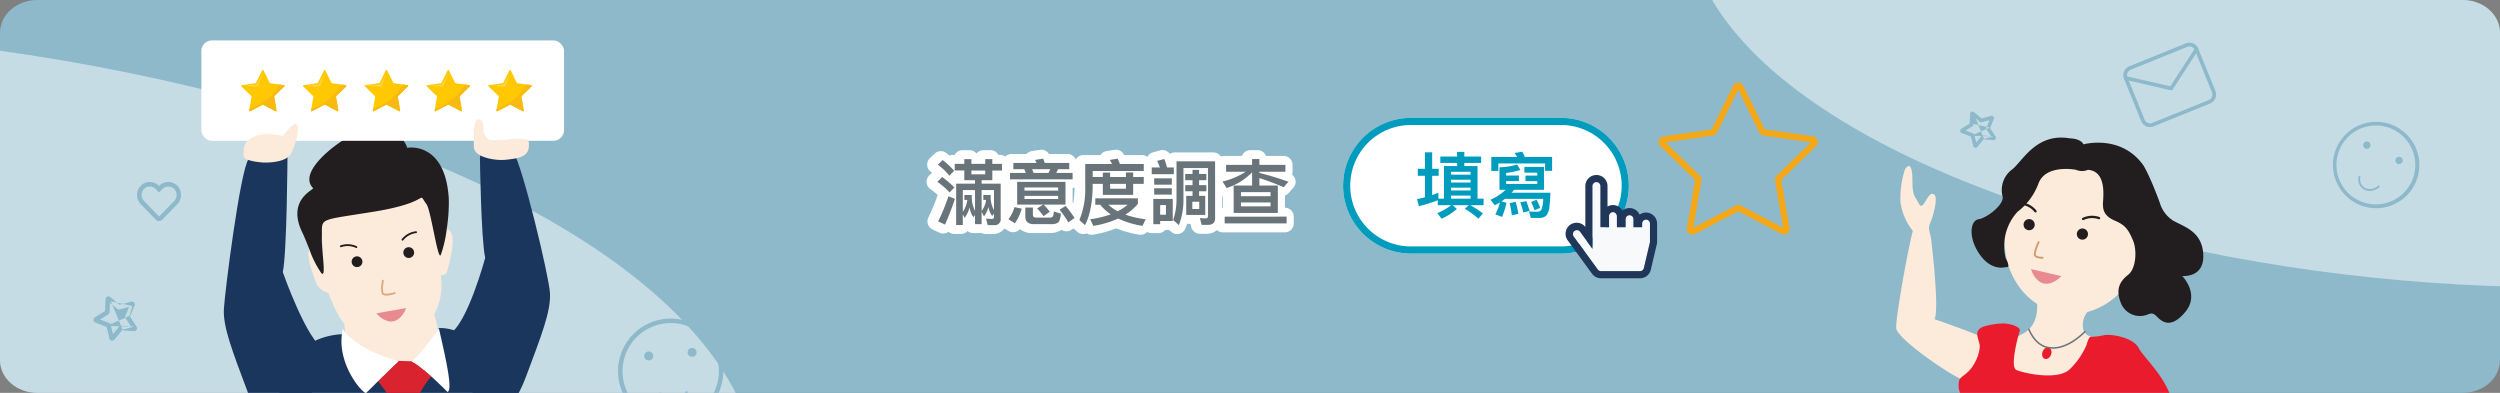 <svg xmlns="http://www.w3.org/2000/svg" xmlns:xlink="http://www.w3.org/1999/xlink" width="700" height="110" viewBox="0 0 700 110">
  <rect x="0" y="0" width="700" height="110" fill="#808080" stroke="none"/>
  <defs>
    <clipPath id="clip-path">
      <path id="Path_7862" data-name="Path 7862" d="M822.069-1297.8v-91.667c0-5.062,4.677-9.166,10.448-9.166h679.1c5.77,0,10.448,4.1,10.448,9.166v91.667c0,5.062-4.678,9.167-10.448,9.167h-679.1C826.746-1288.632,822.069-1292.737,822.069-1297.8Z" fill="none"/>
    </clipPath>
    <clipPath id="clip-path-2">
      <rect id="Rectangle_3891" data-name="Rectangle 3891" width="3.112" height="8.732" transform="translate(1390.038 -1320.255) rotate(-76.982)" fill="none"/>
    </clipPath>
    <clipPath id="clip-path-4">
      <rect id="Rectangle_3893" data-name="Rectangle 3893" width="4.874" height="2.825" transform="matrix(0.174, -0.985, 0.985, 0.174, 1391.363, -1326.489)" fill="none"/>
    </clipPath>
    <clipPath id="clip-path-6">
      <rect id="Rectangle_3895" data-name="Rectangle 3895" width="8.476" height="3.02" transform="translate(927.453 -1310.899) rotate(-10.018)" fill="none"/>
    </clipPath>
    <clipPath id="clip-path-8">
      <rect id="Rectangle_3897" data-name="Rectangle 3897" width="4.036" height="4.731" transform="translate(928.187 -1320.171) rotate(-10.018)" fill="none"/>
    </clipPath>
  </defs>
  <g id="satisfaction_s_web" data-name="satisfaction – s – web" transform="translate(-822.069 1398.632)">
    <g id="Group_3243" data-name="Group 3243" clip-path="url(#clip-path)">
      <g id="Group_3104" data-name="Group 3104">
        <g id="Group_3103" data-name="Group 3103">
          <rect id="Rectangle_3818" data-name="Rectangle 3818" width="710.448" height="140.522" transform="translate(817.89 -1402.812)" fill="#8db9ca"/>
          <path id="Path_7126" data-name="Path 7126" d="M564.595-1350.771s-74.6,73.017,18.44,116.651c11.3,5.3,24.977,8.966,49.851-2.645s56.626,4.843,74.561,28.884,53.215,106.964,166.9,124.955,163.858-70.936,160.494-180.538S698.3-1435.787,564.595-1350.771Z" fill="#fff" opacity="0.5" style="isolation: isolate"/>
          <path id="Path_7126-2" data-name="Path 7126-2" d="M1679.807-1350.669s61.159-59.866-15.12-95.641c-9.265-4.346-20.478-7.353-40.872,2.167s-46.423-3.97-61.131-23.681-43.63-87.7-136.837-102.446-134.348,58.16-131.589,148.028S1570.183-1280.966,1679.807-1350.669Z" fill="#fff" opacity="0.5" style="isolation: isolate"/>
          <path id="Path_7834" data-name="Path 7834" d="M1375.234-1357.222a.717.717,0,0,1-.146-.016.668.668,0,0,1-.506-.5l-.662-2.66-2.573-.975a.672.672,0,0,1-.386-.867.678.678,0,0,1,.271-.329l2.339-1.448.131-2.745a.672.672,0,0,1,.7-.639.671.671,0,0,1,.4.158l2.089,1.776,2.654-.721a.661.661,0,0,1,.677.209.666.666,0,0,1,.121.7l-1.045,2.545,1.509,2.3a.672.672,0,0,1,.017.708.66.66,0,0,1-.627.326l-2.744-.209-1.722,2.144A.661.661,0,0,1,1375.234-1357.222Zm-2.8-4.864,2.046.775a.67.67,0,0,1,.418.47l.52,2.121,1.371-1.705a.667.667,0,0,1,.57-.249l2.182.161-1.2-1.83a.671.671,0,0,1-.058-.627l.836-2.025-2.111.577a.677.677,0,0,1-.61-.136l-1.672-1.412-.1,2.183a.677.677,0,0,1-.318.539Zm5.165,2.319,2.694-.683-6.415-.14,5.332-2.319-5.466-1.212,1.009-2.6" fill="#8db9ca"/>
          <path id="Path_7835" data-name="Path 7835" d="M853.492-1303.236a.8.8,0,0,1-.177-.019.809.809,0,0,1-.617-.6l-.8-3.257-3.135-1.189a.817.817,0,0,1-.479-1.051.813.813,0,0,1,.339-.412l2.853-1.766.161-3.343a.816.816,0,0,1,.855-.777.813.813,0,0,1,.488.192l2.562,2.167,3.237-.882a.817.817,0,0,1,1,.574.817.817,0,0,1-.031.521l-1.27,3.107,1.839,2.806a.813.813,0,0,1,.019.861.8.8,0,0,1-.765.4l-3.344-.249-2.089,2.616A.815.815,0,0,1,853.492-1303.236Zm-3.412-5.932,2.495.944a.818.818,0,0,1,.5.575l.627,2.587,1.672-2.079a.8.8,0,0,1,.7-.3l2.66.2-1.463-2.232a.809.809,0,0,1-.073-.756l1.009-2.47-2.574.7a.815.815,0,0,1-.742-.165l-2.037-1.722-.13,2.664a.819.819,0,0,1-.386.657Zm6.3,2.823,3.285-.836-7.826-.171,6.505-2.83.769-2.77-6.958-1.543.752-.328" fill="#8db9ca"/>
          <g id="Group_1862" data-name="Group 1862">
            <g id="Ellipse_525" data-name="Ellipse 525">
              <path id="Path_7838" data-name="Path 7838" d="M1012.775-1280.243q-.725.146-1.478.222a14.738,14.738,0,0,1-16.11-13.223,14.738,14.738,0,0,1,13.223-16.111,14.737,14.737,0,0,1,16.11,13.223A14.736,14.736,0,0,1,1012.775-1280.243Zm-5.63-27.657a13.491,13.491,0,0,0-10.491,15.935,13.491,13.491,0,0,0,15.935,10.491,13.492,13.492,0,0,0,10.491-15.935,13.491,13.491,0,0,0-14.57-10.7h0c-.464.05-.918.119-1.367.209Z" fill="#8db9ca"/>
            </g>
            <g id="Group_1781" data-name="Group 1781">
              <path id="Path_6910" data-name="Path 6910" d="M1004.951-1299.072a1.253,1.253,0,0,1-1.15,1.35,1.253,1.253,0,0,1-1.349-1.15,1.254,1.254,0,0,1,1.143-1.349h0a1.255,1.255,0,0,1,1.354,1.145v0h0" fill="#8db9ca"/>
              <path id="Path_6911" data-name="Path 6911" d="M1017.106-1300.064a1.254,1.254,0,0,1-1.15,1.35,1.254,1.254,0,0,1-1.349-1.15,1.253,1.253,0,0,1,1.143-1.349h0a1.254,1.254,0,0,1,1.354,1.145v0h0" fill="#8db9ca"/>
              <path id="Path_7839" data-name="Path 7839" d="M1011.174-1285.439a3.272,3.272,0,0,1-.418.06,3.97,3.97,0,0,1-4.135-2.956.319.319,0,0,1,.237-.382.319.319,0,0,1,.382.238.366.366,0,0,1,.008.081,3.382,3.382,0,0,0,3.45,2.386,4.212,4.212,0,0,0,3.282-2.848.321.321,0,0,1,.385-.242.321.321,0,0,1,.242.384h0A4.859,4.859,0,0,1,1011.174-1285.439Z" fill="#8db9ca"/>
            </g>
          </g>
          <g id="Group_1862-2" data-name="Group 1862-2">
            <g id="Ellipse_525-2" data-name="Ellipse 525-2">
              <path id="Path_7840" data-name="Path 7840" d="M1483.558-1340.961q-.574-.193-1.14-.447a12.092,12.092,0,0,1-6.043-16,12.093,12.093,0,0,1,16-6.043,12.093,12.093,0,0,1,6.042,16A12.091,12.091,0,0,1,1483.558-1340.961Zm7.328-21.94a11.042,11.042,0,0,0-14.022,6.875,11.043,11.043,0,0,0,6.875,14.023,11.044,11.044,0,0,0,14.023-6.875,11.043,11.043,0,0,0-5.831-13.6h0a8.252,8.252,0,0,0-1.045-.435Z" fill="#8db9ca"/>
            </g>
            <g id="Group_1781-2" data-name="Group 1781-2">
              <path id="Path_6910-2" data-name="Path 6910-2" d="M1485.711-1357.546a1.03,1.03,0,0,1-1.373.49,1.03,1.03,0,0,1-.489-1.372,1.029,1.029,0,0,1,1.371-.49h0a1.028,1.028,0,0,1,.492,1.368v0h0" fill="#8db9ca"/>
              <path id="Path_6911-2" data-name="Path 6911-2" d="M1494.754-1353.272a1.032,1.032,0,0,1-1.373.494,1.033,1.033,0,0,1-.495-1.373,1.033,1.033,0,0,1,1.374-.495h0a1.029,1.029,0,0,1,.491,1.37h0" fill="#8db9ca"/>
              <path id="Path_7841" data-name="Path 7841" d="M1484.551-1345.313a3.2,3.2,0,0,1-.328-.132,3.252,3.252,0,0,1-1.726-3.8.256.256,0,0,1,.338-.132l.007,0a.261.261,0,0,1,.131.345,2.774,2.774,0,0,0,1.463,3.107,3.452,3.452,0,0,0,3.5-.679.261.261,0,0,1,.37-.015.262.262,0,0,1,.014.37A3.987,3.987,0,0,1,1484.551-1345.313Z" fill="#8db9ca"/>
            </g>
          </g>
          <path id="Path_7842" data-name="Path 7842" d="M866.61-1336.736a1.309,1.309,0,0,1-.952-.418l-4.18-4.306c-.046-.048-.089-.094-.129-.144a3.739,3.739,0,0,1,.382-5.268,3.6,3.6,0,0,1,4.869.3,3.59,3.59,0,0,1,4.852-.31h.012l.149.136a3.733,3.733,0,0,1,.112,5.277h0l-4.227,4.361A1.3,1.3,0,0,1,866.61-1336.736Zm-2.6-9.662a2.3,2.3,0,0,0-1.45.514,2.461,2.461,0,0,0-.236,3.458.926.926,0,0,0,.079.088l4.179,4.313h.061l4.179-4.311a2.462,2.462,0,0,0-.077-3.475l-.084-.077a2.321,2.321,0,0,0-3.151.234l-.894.924-.882-.911a2.335,2.335,0,0,0-1.724-.757Z" fill="#8db9ca"/>
          <g id="Icon_feather-mail" data-name="Icon feather-mail">
            <path id="Path_7860" data-name="Path 7860" d="M1424.083-1363.047a2.671,2.671,0,0,1-2.474-1.66l-4.818-11.893a2.674,2.674,0,0,1,1.463-3.465h0l15.857-6.425a2.674,2.674,0,0,1,3.465,1.463l4.818,11.893a2.677,2.677,0,0,1-1.462,3.467l-15.858,6.423A2.671,2.671,0,0,1,1424.083-1363.047Zm-5.432-16.05a1.628,1.628,0,0,0-.893,2.106l4.819,11.892a1.629,1.629,0,0,0,2.106.892l15.856-6.423a1.628,1.628,0,0,0,.89-2.109l-4.806-11.891a1.627,1.627,0,0,0-2.106-.891l-15.856,6.424Z" fill="#8db9ca"/>
            <path id="Path_7861" data-name="Path 7861" d="M1430-1373.349a.578.578,0,0,1-.117-.012l-12.723-2.926a.522.522,0,0,1-.371-.639.522.522,0,0,1,.6-.378l12.366,2.839,6.9-10.644a.523.523,0,0,1,.716-.184.523.523,0,0,1,.184.715l-.024.037-7.1,10.952A.52.52,0,0,1,1430-1373.349Z" fill="#8db9ca"/>
          </g>
          <rect id="Rectangle_3828" data-name="Rectangle 3828" width="391.791" height="125.373" transform="translate(1019.009 -1397.588)" fill="none"/>
          <g id="Group_3200" data-name="Group 3200">
            <path id="Path_7909" data-name="Path 7909" d="M1321.587-1332.958a1.551,1.551,0,0,1-.728-.175l-12.087-6.353-12.088,6.353a1.559,1.559,0,0,1-2.109-.642,1.557,1.557,0,0,1-.161-1l2.308-13.46-9.776-9.532a1.561,1.561,0,0,1-.027-2.207,1.557,1.557,0,0,1,.9-.456l13.514-1.964,6.044-12.245a1.561,1.561,0,0,1,2.093-.7,1.565,1.565,0,0,1,.7.7h0l6.051,12.23,13.514,1.964a1.56,1.56,0,0,1,1.328,1.762,1.561,1.561,0,0,1-.455.9l-9.777,9.532,2.308,13.46a1.571,1.571,0,0,1-1.3,1.805,1.627,1.627,0,0,1-.241.021Zm-33.15-25.806,9.581,9.338a1.556,1.556,0,0,1,.448,1.383l-2.261,13.185,11.844-6.225a1.549,1.549,0,0,1,1.452,0l11.84,6.225-2.269-13.185a1.57,1.57,0,0,1,.448-1.381l9.581-9.339-13.238-1.92a1.558,1.558,0,0,1-1.175-.855l-5.92-12-5.916,12a1.562,1.562,0,0,1-1.175.854Z" fill="#f5a817"/>
          </g>
          <g id="Group_1544" data-name="Group 1544">
            <path id="Path_7916" data-name="Path 7916" d="M1357.664-1333.978a16.633,16.633,0,0,1-3.475-8.129,26.832,26.832,0,0,1,1.236-9.013s1.232-2.281,1.843-.053-.183,5.789,1.072,7.8,1.389,3.251,2.539,1.579,1.656-3.14,2.775-2.368-.182,5.789-1.072,7.811-.03,2.445.241,4.931,2.25,19.287.935,22.168c0,0,10.3,3.535,13.741,5.232s-3.118,11.831-5.263,11.842-19.041-11.483-19.229-14.571S1356.491-1329.854,1357.664-1333.978Z" fill="#fceada"/>
            <path id="Path_6890" data-name="Path 6890" d="M1380.931-1290.512c4.192,1.677,19.28,1.257,24.31-5.449l4.19-8.383s-4.19.839-4.19-3.354a5.975,5.975,0,0,1,1.282-3.575c7.414-1.936,13.577-8.552,15.166-17.28,2.106-11.615-4.665-22.577-15.143-24.485s-20.683,5.962-22.8,17.576c-1.641,9.01,2.073,17.631,8.711,21.928.131,2.3-.228,6.323-3.994,8.351-5.447,2.934-3.771,2.514-5.867,2.934S1376.74-1292.188,1380.931-1290.512Z" fill="#fceada"/>
            <path id="Path_6891" data-name="Path 6891" d="M1406.7-1351.081c5.449.42,4.191,7.963,4.191,9.64s.42,3.354,3.354,4.6,3.773,2.514,5.029,5.449.838,7.966-1.258,9.641-3.772,3.772-2.1,7.963a5.736,5.736,0,0,0,7.125,3.354c1.258-.419,1.677-.837,2.935.42s3.772,3.772,7.963-1.258-.837-10.058-.837-10.058c1.258,0,6.287,0,5.867-6.289s-5.449-7.544-8.383-9.221a8.814,8.814,0,0,1-3.772-5.03c-2.934-7.963-4.606-10.478-4.606-10.478-6.286-8.8-16.764-5.868-16.764-5.868-.838-1.675-3.771-1.675-3.771-1.675-9.64-1.677-13.414,6.71-16.347,8.8a7.17,7.17,0,0,0-2.513,7.544c.419,2.1-4.193,5.87-6.71,6.288s-2.933,5.448.419,10.06,7.125,3.353,7.125,3.353c1.677.42,0-2.514,0-2.514a14.159,14.159,0,0,1,3.354-12.994,17.683,17.683,0,0,0,5.865-7.96c2.1-5.449,10.479-3.773,10.479-3.773A4.271,4.271,0,0,0,1406.7-1351.081Z" fill="#221e1f"/>
            <path id="Path_6892" data-name="Path 6892" d="M1406.289-1302.037a21.08,21.08,0,0,1-4.6,6.711c-3.353,3.352-12.9,1.209-15.013.3-1.927-.827.492-9.661.91-10.921s-3.026-2.124-4.55-2.124a21.541,21.541,0,0,0-4.549.606c-4.95,1.073-1.7,4.153-2.122,6.369a11.9,11.9,0,0,1-3.027,6.368c-1.257,1.258-2.53,1.785-2.728,2.729-1.214,5.762,5.761,7.278,5.761,7.278-.835,1.983-.218,10.044.3,12.13.909,3.639,4.82,17.8,3.033,24.261a90.794,90.794,0,0,0-2.426,34.573c2.012,15.423,4.548,31.236,4.548,31.236l42.764,1.516,2.124-15.77a66.637,66.637,0,0,0-2.731-40.637c-3.772-10.061-13.343-16.376-13.646-18.2a16.794,16.794,0,0,1-.3-6.974c.489-2.94.909-6.974,1.819-10.613,1.675,3.354,16.68-4.852,16.68-4.852,6.71-9.221-5.905-19.7-7.582-23.047s-8.575-4.086-9.833-3.666a15.571,15.571,0,0,1-3.7.412C1406.844-1304.149,1406.289-1302.037,1406.289-1302.037Z" fill="#eb1b2e"/>
            <path id="Path_7917" data-name="Path 7917" d="M1415.983-1272.679s8.439-3.1,10.263-4.309c0,0,1.82,7.278.607,10.921s-3.948,13.948-6.672,20.016a33.908,33.908,0,0,0-2.275,6.824c-.3,2.426-2.729,11.221-5.155,13.041s-3.947,3.336-6.671,3.336-4.853,0-3.64-1.516a22.626,22.626,0,0,0,2.729-5.458s-1.819,1.213-2.729.606.607-2.729,1.516-3.947a34.349,34.349,0,0,0,3.027-3.947,4.162,4.162,0,0,1,3.335-2.425c1.82-.3,1.82-5.762,2.123-8.189.31-2.481.91-13.647,2.122-17.9A25.109,25.109,0,0,0,1415.983-1272.679Z" fill="#fceada"/>
            <ellipse id="Ellipse_493" data-name="Ellipse 493" cx="1.676" cy="1.258" rx="1.676" ry="1.258" transform="translate(1393.411 -1298.603) rotate(-69.571)" fill="#eb1b2e"/>
            <path id="Path_6894" data-name="Path 6894" d="M1395.132-1301.2c-3.539-.843-5.111-4.984-5.177-5.16a.211.211,0,0,1,.124-.271.212.212,0,0,1,.271.125h0c.01.04,1.556,4.108,4.876,4.9,4.317,1.028,8.421-2.281,10.491-4.342a.209.209,0,0,1,.3,0,.209.209,0,0,1,0,.3c-1.842,1.842-5.292,4.661-9.127,4.661A7.574,7.574,0,0,1,1395.132-1301.2Z" fill="#68737a"/>
            <g id="Group_1783" data-name="Group 1783">
              <path id="Path_7918" data-name="Path 7918" d="M1405.341-1337a.329.329,0,0,1-.329-.329.329.329,0,0,1,.182-.295,6.214,6.214,0,0,1,4.714-.246.33.33,0,0,1,.194.423.328.328,0,0,1-.423.194,5.558,5.558,0,0,0-4.194.219A.328.328,0,0,1,1405.341-1337Z" fill="#221e1f"/>
              <path id="Path_7919" data-name="Path 7919" d="M1392.017-1339.131a.328.328,0,0,1-.264-.131,5.555,5.555,0,0,0-3.672-2.039.33.33,0,0,1-.3-.361.329.329,0,0,1,.362-.3,6.2,6.2,0,0,1,4.128,2.289.33.33,0,0,1-.066.461.333.333,0,0,1-.2.065Z" fill="#221e1f"/>
              <g id="Group_1764-3" data-name="Group 1764-3" opacity="0.8">
                <g id="Group_1763-3" data-name="Group 1763-3">
                  <g id="Group_3220" data-name="Group 3220">
                    <g id="Group_3230" data-name="Group 3230">
                      <g id="Group_3229" data-name="Group 3229" clip-path="url(#clip-path-2)">
                        <g id="Group_3219" data-name="Group 3219">
                          <g id="Group_1762-3" data-name="Group 1762-3">
                            <g id="Group_1761-3" data-name="Group 1761-3">
                              <g id="Group_3218" data-name="Group 3218">
                                <g id="Group_3228" data-name="Group 3228">
                                  <g id="Group_3227" data-name="Group 3227" clip-path="url(#clip-path-2)">
                                    <g id="Group_3217" data-name="Group 3217">
                                      <g id="Group_1760-3" data-name="Group 1760-3">
                                        <path id="Path_6902-3" data-name="Path 6902-3" d="M1390.743-1323.286s.976,3.421,3.553,4.015,4.952-2.049,4.952-2.049" fill="#e3727c"/>
                                      </g>
                                    </g>
                                  </g>
                                </g>
                              </g>
                            </g>
                          </g>
                        </g>
                      </g>
                    </g>
                  </g>
                </g>
              </g>
              <g id="Group_1768-3" data-name="Group 1768-3">
                <g id="Group_3224" data-name="Group 3224">
                  <g id="Group_3234" data-name="Group 3234">
                    <g id="Group_3233" data-name="Group 3233" clip-path="url(#clip-path-4)">
                      <g id="Group_3223" data-name="Group 3223">
                        <g id="Group_1767-3" data-name="Group 1767-3">
                          <g id="Group_1766-3" data-name="Group 1766-3">
                            <g id="Group_3222" data-name="Group 3222">
                              <g id="Group_3232" data-name="Group 3232">
                                <g id="Group_3231" data-name="Group 3231" clip-path="url(#clip-path-4)">
                                  <g id="Group_3221" data-name="Group 3221">
                                    <g id="Group_1765-3" data-name="Group 1765-3">
                                      <path id="Path_6903-3" data-name="Path 6903-3" d="M1394-1326.456s-1.821.041-2.15-.7,1.029-3.684,1.029-3.684" fill="none" stroke="#ce9c6b" stroke-linecap="round" stroke-miterlimit="10.003" stroke-width="0.523"/>
                                    </g>
                                  </g>
                                </g>
                              </g>
                            </g>
                          </g>
                        </g>
                      </g>
                    </g>
                  </g>
                </g>
              </g>
              <path id="Path_6904-3" data-name="Path 6904-3" d="M1403.608-1333.365h0a1.56,1.56,0,0,1,1.809-1.263h0a1.562,1.562,0,0,1,1.266,1.809,1.561,1.561,0,0,1-1.809,1.267,1.562,1.562,0,0,1-1.267-1.81v0" fill="#221e1f"/>
              <path id="Path_6905-3" data-name="Path 6905-3" d="M1388.693-1336h0a1.559,1.559,0,0,1,1.807-1.263h0a1.562,1.562,0,0,1,1.264,1.81,1.561,1.561,0,0,1-1.81,1.263,1.559,1.559,0,0,1-1.263-1.809h0" fill="#221e1f"/>
            </g>
          </g>
          <g id="Group_1543" data-name="Group 1543">
            <path id="Path_6879" data-name="Path 6879" d="M962.437-1231a368.788,368.788,0,0,1,13.428,48.013l-32.55,1.222-2.849-12.614-3.255,13.427s-34.18,0-34.18-.406c0-11.808,4.882-49.234,4.882-49.234Z" fill="#a5a4a4"/>
            <path id="Path_6880" data-name="Path 6880" d="M918.087-1305.056s-11.24-.023-13.889,8.809c0,0-5.074,8.883-5.888,12.953s-.31,2.886,2.945,7.361,6.255,48.179,6.255,48.179,16.274,4.07,25.633,4.07,27.261-3.257,30.11-5.7c0,0,2.77-38.9.711-50.968,1.173-3.533,3.154-7.685,3.826-10.306,0,0-12.783-16.943-23.1-16.09a9.563,9.563,0,0,1-1.778,9.813,12.021,12.021,0,0,1-15.054,2.849C922.974-1296.517,918.087-1305.056,918.087-1305.056Z" fill="#1b365d"/>
            <path id="Path_6881" data-name="Path 6881" d="M947.311-1322.787c-.453,1.785-1.948.713-1.794,1.649a17.555,17.555,0,0,1-1.86,10.559c.325,1.123.694,2.484,1.025,3.855a58.724,58.724,0,0,1-5.443,9.539l-4.145.538c-10.268-1.192-14.619-4.5-16.006-5.8-.138-1.936-.394-3.924-.622-5.521-2.223-2.481-4.247-8.3-4.485-8.657a5.231,5.231,0,0,1-3.319-2.657c-1.728-4.235-2.75-8.264-1.961-9.535a27.578,27.578,0,0,0,3.289,6.577c1.558,1.916-.28-14.043-.185-18.01.154-5.754-1.165,3.536,15.252.838,16.389-2.7,10.915-10.015,13.757-6.14,1.289,1.78,3.868,20.29,4.675,18.269a34.168,34.168,0,0,0,1.657-7.245c.116.05.23.1.387.184,2.531,1.331.639,8.223-.234,11.565" fill="#fceada"/>
            <path id="Path_6882" data-name="Path 6882" d="M943.315-1239.141l-6.505,8.952-6.51-9.361s-.652-40.134,1.914-46.562c-.385-.6-2.773-3.789-4.285-5.79l1.193-1.2c3.582-3.582,4.525-4.388,4.525-4.388-.107-.037-.211-.069-.316-.107l4.178.137-.074.074a15.577,15.577,0,0,1,2.992,2.073c.67.526,1.44,1.192,2.385,2.07a30.785,30.785,0,0,0-3.756,5.761c4.036,4.071,4.666,43.863,4.666,43.863" fill="#d9232e"/>
            <path id="Path_6883" data-name="Path 6883" d="M933.651-1297.489s-.947.807-4.526,4.39l-1.193,1.193c-.949.949-2.1,2.07-3.406,3.371-1.475-.49-8.566-8.918-6.459-18.014a3,3,0,0,0,.421.632c1.158,1.508,4.917,5.482,14.853,8.319.1.039.209.071.316.108" fill="#fff"/>
            <path id="Path_6884" data-name="Path 6884" d="M947.379-1288.885c-1.793-1.792-3.337-3.23-4.565-4.358-.947-.872-1.722-1.544-2.385-2.07a15.509,15.509,0,0,0-2.985-2.073l.068-.069a58.515,58.515,0,0,0,6.917-8.533c.317-.526.5-.808.5-.808,2.1,9.095,3.932,17.383,2.457,17.909" fill="#fff"/>
            <path id="Path_6885" data-name="Path 6885" d="M947.724-1343.206a46.863,46.863,0,0,1-.568,8.67,34.161,34.161,0,0,1-1.657,7.246c-.808,2.011-2.727-12.4-4.023-14.181-2.849-3.875,1.973-.646-14.414,2.05-16.425,2.7-14.72,1.552-14.878,7.307-.1,3.966,1.369,11.783-.194,9.867a27.679,27.679,0,0,1-3.289-6.575c-.707-1.7-1.341-3.411-1.994-4.733-4.485-9.232,3.436-11.992,3.028-12.4-5.185-5.186,10.373-15.671,14.247-16.278,10.537-1.7,12.106,4.985,12.106,4.985s10.559-1.988,11.631,14.03" fill="#221e1f"/>
            <path id="Path_6889" data-name="Path 6889" d="M964.066-1227.749l1.222,2.85a99.166,99.166,0,0,1-28.889,5.7,114.929,114.929,0,0,1-29.7-3.662l.355-3.246s16.734,4.468,28.939,3.655A161.2,161.2,0,0,0,964.066-1227.749Z" fill="#72502b"/>
            <g id="Group_1770" data-name="Group 1770">
              <path id="Path_6900" data-name="Path 6900" d="M917.516-1329.679a5.711,5.711,0,0,1,4.322.227" fill="none" stroke="#221e1f" stroke-linecap="round" stroke-miterlimit="10.003" stroke-width="0.523"/>
              <path id="Path_6901" data-name="Path 6901" d="M934.775-1331.524a5.7,5.7,0,0,1,3.785-2.1" fill="none" stroke="#221e1f" stroke-linecap="round" stroke-miterlimit="10.003" stroke-width="0.523"/>
              <g id="Group_1764" data-name="Group 1764" opacity="0.8">
                <g id="Group_1763" data-name="Group 1763">
                  <g id="Group_3086" data-name="Group 3086">
                    <g id="Group_3238" data-name="Group 3238">
                      <g id="Group_3237" data-name="Group 3237" clip-path="url(#clip-path-6)">
                        <g id="Group_3085" data-name="Group 3085">
                          <g id="Group_1762" data-name="Group 1762">
                            <g id="Group_1761" data-name="Group 1761">
                              <g id="Group_3084" data-name="Group 3084">
                                <g id="Group_3236" data-name="Group 3236">
                                  <g id="Group_3235" data-name="Group 3235" clip-path="url(#clip-path-6)">
                                    <g id="Group_3083" data-name="Group 3083">
                                      <g id="Group_1760" data-name="Group 1760">
                                        <path id="Path_6902" data-name="Path 6902" d="M927.451-1310.9s2.179,2.682,4.693,2.238,3.647-3.713,3.647-3.713" fill="#e3727c"/>
                                      </g>
                                    </g>
                                  </g>
                                </g>
                              </g>
                            </g>
                          </g>
                        </g>
                      </g>
                    </g>
                  </g>
                </g>
              </g>
              <g id="Group_1769" data-name="Group 1769" opacity="0.8">
                <g id="Group_1768" data-name="Group 1768">
                  <g id="Group_3090" data-name="Group 3090">
                    <g id="Group_3242" data-name="Group 3242">
                      <g id="Group_3241" data-name="Group 3241" clip-path="url(#clip-path-8)">
                        <g id="Group_3089" data-name="Group 3089">
                          <g id="Group_1767" data-name="Group 1767">
                            <g id="Group_1766" data-name="Group 1766">
                              <g id="Group_3088" data-name="Group 3088">
                                <g id="Group_3240" data-name="Group 3240">
                                  <g id="Group_3239" data-name="Group 3239" clip-path="url(#clip-path-8)">
                                    <g id="Group_3087" data-name="Group 3087">
                                      <g id="Group_1765" data-name="Group 1765">
                                        <path id="Path_6903" data-name="Path 6903" d="M929.275-1320.038s-.631,3.206.119,3.732,3.2-.259,3.2-.259" fill="none" stroke="#ce9c6b" stroke-linecap="round" stroke-miterlimit="10.003" stroke-width="0.523"/>
                                      </g>
                                    </g>
                                  </g>
                                </g>
                              </g>
                            </g>
                          </g>
                        </g>
                      </g>
                    </g>
                  </g>
                </g>
              </g>
              <path id="Path_6904" data-name="Path 6904" d="M923.524-1325.608a1.509,1.509,0,0,1-1.229,1.744,1.509,1.509,0,0,1-1.744-1.23,1.508,1.508,0,0,1,1.215-1.74h0a1.508,1.508,0,0,1,1.753,1.215l0,.011h0" fill="#221e1f"/>
              <path id="Path_6905" data-name="Path 6905" d="M938-1328.165a1.508,1.508,0,0,1-1.23,1.743,1.508,1.508,0,0,1-1.743-1.229,1.508,1.508,0,0,1,1.215-1.741h0a1.508,1.508,0,0,1,1.752,1.216l0,.011h0" fill="#221e1f"/>
            </g>
            <path id="Path_7836" data-name="Path 7836" d="M902.575-1355.572s-.146,27.822-1.324,33.12c0,0,6.771,19.429,11.776,21.789s-11.776,23.257-11.776,23.257-5.3.59-9.721-11.188-7.068-18.545-6.771-23.552,4.564-38.716,6.919-41.953S902.575-1358.517,902.575-1355.572Z" fill="#1b365d"/>
            <path id="Path_7837" data-name="Path 7837" d="M956.452-1354.394s.293,22.669,1.473,27.967c0,0-5.125,18.989-10.132,21.344s11.776,23.259,11.776,23.259,5.3.588,9.721-11.188,7.065-18.547,6.77-23.552-7.828-36.065-10.184-39.3S956.452-1357.338,956.452-1354.394Z" fill="#1b365d"/>
          </g>
          <g id="Group_3102" data-name="Group 3102">
            <rect id="Rectangle_3827" data-name="Rectangle 3827" width="101.55" height="28.102" rx="2.946" transform="translate(878.45 -1387.316)" fill="#fff"/>
            <g id="Group_3101" data-name="Group 3101">
              <g id="Group_3092" data-name="Group 3092">
                <path id="Path_7843" data-name="Path 7843" d="M895.849-1378.951l1.728,3.5a.193.193,0,0,0,.146.107l3.867.563a.2.2,0,0,1,.167.218.193.193,0,0,1-.06.118l-2.8,2.727a.2.2,0,0,0-.057.167l.661,3.855a.2.2,0,0,1-.16.227.194.194,0,0,1-.123-.019l-3.456-1.819a.2.2,0,0,0-.183,0l-3.456,1.819a.2.2,0,0,1-.265-.081.194.194,0,0,1-.02-.127l.66-3.855a.186.186,0,0,0-.055-.167l-2.8-2.727a.2.2,0,0,1-.01-.275.2.2,0,0,1,.119-.061l3.865-.563a.19.19,0,0,0,.149-.107l1.728-3.5a.2.2,0,0,1,.263-.087A.2.2,0,0,1,895.849-1378.951Z" fill="#ffc801"/>
                <g id="Group_3091" data-name="Group 3091">
                  <path id="Path_7844" data-name="Path 7844" d="M895.673-1378.141l-1.54,2.983a.511.511,0,0,1-.411.276l-3.352.306,3.533.167a.513.513,0,0,0,.5-.335Z" fill="#ffd753"/>
                </g>
                <path id="Path_7845" data-name="Path 7845" d="M891.921-1368.14l-.077.442a.2.2,0,0,0,.158.228.207.207,0,0,0,.127-.02l3.455-1.819a.2.2,0,0,1,.183,0l3.456,1.819a.2.2,0,0,0,.264-.084.191.191,0,0,0,.019-.124l-.66-3.855a.2.2,0,0,1,.057-.168l2.8-2.726a.194.194,0,0,0,.015-.273.2.2,0,0,0-.123-.063l-1.3-.187A14.928,14.928,0,0,1,891.921-1368.14Z" fill="#f8b911"/>
              </g>
              <g id="Group_3094" data-name="Group 3094">
                <path id="Path_7846" data-name="Path 7846" d="M913.153-1378.951l1.728,3.5a.191.191,0,0,0,.146.107l3.866.563a.194.194,0,0,1,.171.213.2.2,0,0,1-.064.123l-2.795,2.727a.192.192,0,0,0-.057.167l.66,3.855a.2.2,0,0,1-.159.227.2.2,0,0,1-.124-.019l-3.456-1.819a.2.2,0,0,0-.183,0l-3.456,1.819a.2.2,0,0,1-.265-.081.207.207,0,0,1-.02-.127l.661-3.855a.19.19,0,0,0-.056-.167l-2.8-2.727a.2.2,0,0,1-.009-.275.194.194,0,0,1,.118-.061l3.865-.563a.193.193,0,0,0,.15-.107l1.728-3.5a.2.2,0,0,1,.263-.087A.2.2,0,0,1,913.153-1378.951Z" fill="#ffc801"/>
                <g id="Group_3093" data-name="Group 3093">
                  <path id="Path_7847" data-name="Path 7847" d="M912.977-1378.141l-1.541,2.983a.511.511,0,0,1-.41.276l-3.352.306,3.533.167a.515.515,0,0,0,.5-.335Z" fill="#ffd753"/>
                </g>
                <path id="Path_7848" data-name="Path 7848" d="M909.224-1368.14l-.077.442a.2.2,0,0,0,.158.228.206.206,0,0,0,.127-.02l3.456-1.819a.2.2,0,0,1,.183,0l3.456,1.819a.2.2,0,0,0,.264-.084.2.2,0,0,0,.019-.124l-.66-3.855a.2.2,0,0,1,.056-.168l2.8-2.726a.194.194,0,0,0,.015-.273.2.2,0,0,0-.122-.063l-1.3-.187A14.933,14.933,0,0,1,909.224-1368.14Z" fill="#f8b911"/>
              </g>
              <g id="Group_3096" data-name="Group 3096">
                <path id="Path_7849" data-name="Path 7849" d="M930.456-1378.951l1.728,3.5a.193.193,0,0,0,.146.107l3.867.563a.193.193,0,0,1,.17.213.2.2,0,0,1-.063.123l-2.8,2.727a.2.2,0,0,0-.057.167l.661,3.855a.2.2,0,0,1-.16.227.2.2,0,0,1-.124-.019l-3.456-1.819a.2.2,0,0,0-.182,0l-3.456,1.819a.2.2,0,0,1-.265-.081.194.194,0,0,1-.02-.127l.66-3.855a.186.186,0,0,0-.055-.167l-2.8-2.727a.2.2,0,0,1-.01-.275.194.194,0,0,1,.119-.061l3.865-.563a.192.192,0,0,0,.149-.107l1.728-3.5a.2.2,0,0,1,.263-.087A.2.2,0,0,1,930.456-1378.951Z" fill="#ffc801"/>
                <g id="Group_3095" data-name="Group 3095">
                  <path id="Path_7850" data-name="Path 7850" d="M930.28-1378.141l-1.54,2.983a.511.511,0,0,1-.411.276l-3.352.306,3.533.167a.513.513,0,0,0,.5-.335Z" fill="#ffd753"/>
                </g>
                <path id="Path_7851" data-name="Path 7851" d="M926.528-1368.14l-.078.442a.2.2,0,0,0,.159.228.2.2,0,0,0,.126-.02l3.456-1.819a.2.2,0,0,1,.183,0l3.456,1.819a.2.2,0,0,0,.264-.084.191.191,0,0,0,.019-.124l-.66-3.855a.2.2,0,0,1,.057-.168l2.8-2.726a.194.194,0,0,0,.015-.273.2.2,0,0,0-.123-.063l-1.3-.187A14.928,14.928,0,0,1,926.528-1368.14Z" fill="#f8b911"/>
              </g>
              <g id="Group_3098" data-name="Group 3098">
                <path id="Path_7852" data-name="Path 7852" d="M947.76-1378.951l1.728,3.5a.19.19,0,0,0,.146.107l3.866.563a.192.192,0,0,1,.17.213.191.191,0,0,1-.063.123l-2.795,2.727a.192.192,0,0,0-.057.167l.66,3.855a.2.2,0,0,1-.159.227.2.2,0,0,1-.124-.019l-3.456-1.819a.2.2,0,0,0-.183,0l-3.456,1.819a.2.2,0,0,1-.265-.081.207.207,0,0,1-.02-.127l.661-3.855a.191.191,0,0,0-.054-.167l-2.8-2.727a.2.2,0,0,1-.01-.275.2.2,0,0,1,.119-.061l3.865-.563a.19.19,0,0,0,.149-.107l1.728-3.5a.2.2,0,0,1,.264-.084A.192.192,0,0,1,947.76-1378.951Z" fill="#ffc801"/>
                <g id="Group_3097" data-name="Group 3097">
                  <path id="Path_7853" data-name="Path 7853" d="M947.584-1378.141l-1.541,2.983a.511.511,0,0,1-.41.276l-3.352.306,3.533.167a.515.515,0,0,0,.5-.335Z" fill="#ffd753"/>
                </g>
                <path id="Path_7854" data-name="Path 7854" d="M943.828-1368.14l-.077.442a.2.2,0,0,0,.158.228.2.2,0,0,0,.126-.02l3.456-1.819a.2.2,0,0,1,.183,0l3.456,1.819a.2.2,0,0,0,.264-.084.191.191,0,0,0,.019-.124l-.66-3.855a.2.2,0,0,1,.057-.168l2.8-2.726a.194.194,0,0,0,.015-.273.2.2,0,0,0-.123-.063l-1.3-.187A14.927,14.927,0,0,1,943.828-1368.14Z" fill="#f8b911"/>
              </g>
              <g id="Group_3100" data-name="Group 3100">
                <path id="Path_7855" data-name="Path 7855" d="M965.063-1378.951l1.728,3.5a.193.193,0,0,0,.146.107l3.867.563a.193.193,0,0,1,.17.213.2.2,0,0,1-.063.123l-2.789,2.72a.193.193,0,0,0-.057.167l.66,3.855a.2.2,0,0,1-.159.227.191.191,0,0,1-.124-.019l-3.456-1.818a.2.2,0,0,0-.183,0l-3.456,1.818a.2.2,0,0,1-.265-.081.206.206,0,0,1-.02-.127l.662-3.855a.193.193,0,0,0-.057-.167l-2.8-2.727a.2.2,0,0,1-.009-.275.193.193,0,0,1,.118-.06l3.865-.563a.193.193,0,0,0,.149-.108l1.728-3.5a.2.2,0,0,1,.268-.072A.193.193,0,0,1,965.063-1378.951Z" fill="#ffc801"/>
                <g id="Group_3099" data-name="Group 3099">
                  <path id="Path_7856" data-name="Path 7856" d="M964.887-1378.141l-1.54,2.983a.512.512,0,0,1-.411.276l-3.352.306,3.533.167a.513.513,0,0,0,.5-.335Z" fill="#ffd753"/>
                </g>
                <path id="Path_7857" data-name="Path 7857" d="M961.134-1368.14l-.077.442a.2.2,0,0,0,.159.228.2.2,0,0,0,.126-.02l3.456-1.819a.2.2,0,0,1,.183,0l3.456,1.819a.2.2,0,0,0,.264-.084.19.19,0,0,0,.019-.124l-.66-3.855a.2.2,0,0,1,.057-.168l2.8-2.726a.194.194,0,0,0,.015-.273.2.2,0,0,0-.123-.063l-1.3-.187A14.926,14.926,0,0,1,961.134-1368.14Z" fill="#f8b911"/>
              </g>
            </g>
            <path id="Path_7858" data-name="Path 7858" d="M954.737-1361.275s0-4,1.23-4,1.541,1.54,1.541,3.077a3.034,3.034,0,0,0,2.767,3.077c1.54,0,6.154-.923,7.691-.615s2.46-.308,2.154,2.461-3.688,3.077-6.46,3.382-8.921-.614-8.921-3.687Z" fill="#fceada"/>
            <path id="Path_7859" data-name="Path 7859" d="M895.828-1353.123s6.151.305,7.689-2.461,3.077-8.921.924-8.306a11.076,11.076,0,0,0-3.078,3.386s-4.766-1.385-8.152.152-2.921,3.845-2.921,5.384S895.828-1353.123,895.828-1353.123Z" fill="#fceada"/>
          </g>
        </g>
      </g>
    </g>
    <g id="Group_3906" data-name="Group 3906" transform="translate(3171.069 8787.829)">
      <g id="Group_3106-2" data-name="Group 3106-2" transform="translate(-2204.933 -10168.411)">
        <path id="Path_8726" data-name="Path 8726" d="M215.724,40.11v-3.4a2.493,2.493,0,0,0,.983-.673l1.36-1.52a2.5,2.5,0,0,0-.361-3.666,2.514,2.514,0,0,0,.138-.822v-1.92a2.5,2.5,0,0,0-2.5-2.5H210.4a2.5,2.5,0,0,0-2.341-1.621h-2.041a2.5,2.5,0,0,0-2.34,1.621H198.74a2.5,2.5,0,0,0-.964.194,2.492,2.492,0,0,0-2.112-1.174h-10.8a2.493,2.493,0,0,0-1.383.417,2.5,2.5,0,0,0-2.714-.989l-1.981.54a2.5,2.5,0,0,0-1.576,1.3,2.475,2.475,0,0,0-1.523-.531h-5.009l-.015-.031a2.5,2.5,0,0,0-2.678-1.438l-2.22.361a2.5,2.5,0,0,0-1.7,1.108H159.3a2.489,2.489,0,0,0-2.161,1.265,2.5,2.5,0,0,0-2.315-1.565h-5.185a2.5,2.5,0,0,0-2.53-1.17l-2.261.361a2.5,2.5,0,0,0-1.476.809h-4.191a2.49,2.49,0,0,0-1.756.723,2.483,2.483,0,0,0-1.441-.463h-.5a2.5,2.5,0,0,0-2.2-1.32H131.3a2.5,2.5,0,0,0-1.94.923,2.5,2.5,0,0,0-1.941-.923h-1.98a2.5,2.5,0,0,0-2.205,1.32h-.476a2.506,2.506,0,0,0-.955.189q-.431-.365-.887-.72a2.5,2.5,0,0,0-3.265.163l-1.341,1.28A2.5,2.5,0,0,0,116.481,30q.211.17.411.333l-.74.707a2.5,2.5,0,0,0,.254,3.825,25.583,25.583,0,0,1,2.082,1.669,55.715,55.715,0,0,1-2.615,6.32,2.5,2.5,0,0,0,1.205,3.368l1.92.88a2.5,2.5,0,0,0,1.924.067,2.433,2.433,0,0,0,.6-.328,2.493,2.493,0,0,0,1.635.608h1.86a2.49,2.49,0,0,0,1.838-.805,2.485,2.485,0,0,0,1.583.566h1.841a2.581,2.581,0,0,0,.485-.047A2.5,2.5,0,0,0,132,47.49h1.781a4.2,4.2,0,0,0,3.433-1.57l1.046.663a2.5,2.5,0,0,0,3.246-.5,5.192,5.192,0,0,0,3.433,1.125h4.881a5.77,5.77,0,0,0,3.12-.771c.078-.048.153-.1.224-.155A2.507,2.507,0,0,0,156,46.258l.511-.359,1.058.951a2.5,2.5,0,0,0,2.13.6,2.54,2.54,0,0,0,.524-.159,2.49,2.49,0,0,0,1.357.4,2.437,2.437,0,0,0,.415-.034,31.377,31.377,0,0,0,6.5-1.774,28.949,28.949,0,0,0,6.417,1.774,2.486,2.486,0,0,0,2.229-.755,2.464,2.464,0,0,0,1.217.329h1.921a2.492,2.492,0,0,0,1.921-.9h1.071l.577.519a2.5,2.5,0,0,0,3.969-.874q.276-.643.5-1.345h.936l.225.892A2.5,2.5,0,0,0,191.9,47.41h1.781a4.579,4.579,0,0,0,3.012-1.029,2.482,2.482,0,0,0,1.644.63h17.344a2.5,2.5,0,0,0,2.5-2.5v-1.9A2.5,2.5,0,0,0,215.724,40.11Zm-39.864.665-.018,0,.018-.021Zm.241-4.691c-.04-.058-.075-.119-.12-.174.041-.005.079-.019.12-.025Zm-19.837-1.466a2.438,2.438,0,0,0,.534-.182,29.86,29.86,0,0,1-.356,4.459c-.061-.077-.115-.148-.178-.227Zm41.9,5.51V36.991c.066.02.13.048.2.063V40.11h-.021C198.28,40.11,198.223,40.124,198.164,40.128Z" fill="#fff"/>
        <g id="滿意度調查-4" style="isolation: isolate">
          <g id="Group_3901" data-name="Group 3901" style="isolation: isolate">
            <path id="Path_8727" data-name="Path 8727" d="M123.161,34.469l-1.36,1.36a20.889,20.889,0,0,0-3.421-2.981l1.38-1.321A24.457,24.457,0,0,1,123.161,34.469Zm-.06-4.7-1.34,1.36a20.077,20.077,0,0,0-3.221-3.081l1.34-1.28A23.625,23.625,0,0,1,123.1,29.768Zm.2,7.861a75.245,75.245,0,0,1-2.76,7.2l-1.921-.881a57.752,57.752,0,0,0,2.881-7.041Zm2.641-9.8v-1.32h1.98v1.32H131.8v-1.32h1.981v1.32h2.7v1.861h-2.7v2.72h-3v.96h5.341V43.11a1.652,1.652,0,0,1-1.84,1.88H132.5l-.48-1.82,1.681.08a.478.478,0,0,0,.54-.54v-.96l-.5.68a5.7,5.7,0,0,1-1.041-2.58,8.009,8.009,0,0,1-1.24,2.7l-.68-1.3v3.461h-1.841V42.17l-.44.6a6.055,6.055,0,0,1-1.08-2.782,8.632,8.632,0,0,1-1.38,2.961l-.521-.98v2.98h-1.86V33.368h5.281v-.96h-3v-2.72h-2.681V27.827Zm.84,10.1h-.82v-1.38h2.08a8.9,8.9,0,0,0,.9,4.481V35.169h-3.421v6.1A7.472,7.472,0,0,0,126.782,37.929Zm1.14-7.161H131.8v-1.08h-3.881Zm4.121,7.161h-.78v-1.38h2.06a7.805,7.805,0,0,0,.921,4.241V35.169h-3.461V41.05A6.511,6.511,0,0,0,132.043,37.929Z" fill="#68737a"/>
            <path id="Path_8728" data-name="Path 8728" d="M142.021,40.37a13.633,13.633,0,0,1-1.92,4.1l-1.8-1.141a9.7,9.7,0,0,0,1.68-3.381Zm-2.34-11.043v-1.76h6.481c-.14-.3-.28-.581-.42-.84l2.26-.361c.16.361.3.761.46,1.2h6.862v1.76H152.2l-.52,1.04h4.581v1.8H138.74v-1.8h4.421l-.42-1.04Zm14.583,3.541v6.361h-6.142a15.213,15.213,0,0,1,1.741,2.021l-1.741,1.22a18.182,18.182,0,0,0-1.8-2.16l1.74-1.081h-7.321V32.868Zm-2.041,2.441v-.861h-9.442v.861Zm0,1.48h-9.442v.88h9.442Zm-6.781,7.922c-1.621,0-2.421-.721-2.421-2.121V40.05h2.121v2.08c0,.48.3.74.9.74h3.881a.918.918,0,0,0,.72-.24c.2-.16.32-.66.38-1.481l1.98.661q-.24,2.1-.9,2.52a3.412,3.412,0,0,1-1.78.381Zm4.06-14.344.52-1.04h-5.1l.421,1.04Zm7.3,12.623-1.74,1.221a29.1,29.1,0,0,0-2.441-3.541l1.681-1.061A29.3,29.3,0,0,1,156.8,42.99Z" fill="#68737a"/>
            <path id="Path_8729" data-name="Path 8729" d="M161.881,34.368c-.08,4.4-.78,7.942-2.141,10.622l-1.58-1.42a22.55,22.55,0,0,0,1.64-9.2v-6.5h7.522a10.6,10.6,0,0,0-.66-1.14l2.221-.361c.2.441.42.941.619,1.5h6.682v1.96h-14.3v1.681h2.841v-1.24h2.04v1.24H171.2V30.247h2.02v1.261h2.961v1.92h-2.961v3.081h-8.5V33.428h-2.841Zm12.662,3.121v1.54a15.1,15.1,0,0,1-3.5,3.021,26.807,26.807,0,0,0,5.682,1.3l-.9,1.839a24.787,24.787,0,0,1-6.8-2.04,27.464,27.464,0,0,1-6.941,2.04l-.9-1.86a27.065,27.065,0,0,0,5.761-1.36A13.685,13.685,0,0,1,164,39.27h-1.38V37.489Zm-5.66,3.62a16.776,16.776,0,0,0,2.82-1.839h-5.421A11.381,11.381,0,0,0,168.883,41.109Zm-2.121-6.321H171.2v-1.36h-4.441Z" fill="#68737a"/>
            <path id="Path_8730" data-name="Path 8730" d="M180.721,28.848c-.241-.62-.5-1.242-.781-1.841l1.981-.54a20.167,20.167,0,0,1,.78,2.381h1.9v1.88H178.42v-1.88ZM184.3,43.83h-3.52v.9H178.86V37.649H184.3Zm-.26-11.942v1.76H179.1v-1.76Zm0,2.78v1.761H179.1V34.668Zm-1.641,7.4v-2.7h-1.619v2.7Zm13.764.94c0,1.261-.66,1.9-1.98,1.9H192.4l-.48-1.9c.6.06,1.14.1,1.661.1.4,0,.6-.28.6-.8v-13.3H187.3v8.362a19.907,19.907,0,0,1-1.282,7.621l-1.6-1.439a17.657,17.657,0,0,0,.939-6.042V27.127h10.8Zm-6.321-6.221v-1.28H187.8V33.788h2.04v-1.38H187.8V30.647h2.04v-1.14h1.841v1.14h2.04v1.761h-2.04v1.38h2.04v1.721h-2.04v1.28H193.4V42.13h-5.321V36.789Zm1.88,1.641h-1.94v2.04h1.94Z" fill="#68737a"/>
            <path id="Path_8731" data-name="Path 8731" d="M206.521,33.908v-3.72a17.425,17.425,0,0,1-7.14,4.42l-1.141-1.84a20.237,20.237,0,0,0,6.5-2.741h-5.5v-1.92h7.281V26.486h2.041v1.621h7.282v1.92h-7.282v.34a81.431,81.431,0,0,1,8.142,2.481l-1.36,1.52c-2.221-.96-4.481-1.82-6.782-2.56v2.1h5.162V41.57H201.361V33.908Zm9.663,8.7v1.9H198.84v-1.9Zm-4.5-5.721v-1.14H203.4v1.14Zm0,1.76H203.4v1.08h8.283Z" fill="#68737a"/>
          </g>
        </g>
      </g>
      <g id="Component_1_1236" data-name="Component 1 1236" transform="translate(-2204.933 -10168.411)">
        <g id="Group_2063-2" data-name="Group 2063-2">
          <g id="Rectangle_7-2" data-name="Rectangle 7-2">
            <path id="Path_8732" data-name="Path 8732" d="M251,14.95h42a19,19,0,0,1,19,19h0a19,19,0,0,1-19,19H251a19,19,0,0,1-19-19h0A19,19,0,0,1,251,14.95Z" fill="#fff"/>
            <path id="Path_8733" data-name="Path 8733" d="M293,52.95H251a19,19,0,0,1,0-38h42a19,19,0,0,1,0,38Zm-42-36a17,17,0,1,0,0,34h42a17,17,0,0,0,0-34Z" fill="#009cbd"/>
          </g>
          <g id="填寫-2" style="isolation: isolate">
            <g id="Group_3902" data-name="Group 3902" style="isolation: isolate">
              <path id="Path_8734" data-name="Path 8734" d="M263.922,25.787v-1.32h2.021v1.32h4.7v1.78h-4.7v.88h3.7v9.122h1.7V39.41H267.6a22.193,22.193,0,0,1,3.541,2.32l-1.261,1.46a22.288,22.288,0,0,0-3.8-2.76l1.1-1.02h-4.5l1.18,1.04a16.935,16.935,0,0,1-4.28,2.74l-1.221-1.56a17.169,17.169,0,0,0,3.9-2.22h-3.741v-1.4a42.137,42.137,0,0,1-5.3,1.679L252.7,37.67a21.682,21.682,0,0,0,2.22-.481V31.168h-2v-1.96h2v-4.6h2.021v4.6h1.821v1.96h-1.821v5.421c.6-.22,1.18-.46,1.741-.7v1.68h1.56V28.447h3.68v-.88h-4.7v-1.78Zm3.762,5.061v-.8H262.2v.8Zm0,2.22v-.8H262.2v.8Zm0,2.221v-.8H262.2v.8Zm0,2.28v-.86H262.2v.86Z" fill="#009cbd"/>
              <path id="Path_8735" data-name="Path 8735" d="M284.062,41.17c.721.04,1.42.06,2.081.06a1.435,1.435,0,0,0,1.42-.66,8.53,8.53,0,0,0,.46-2.94h-10.7c-.341.26-.68.5-1,.72l1.421.379a20.725,20.725,0,0,1-1.24,3.942l-1.88-.681a15.5,15.5,0,0,0,1.3-3.381c-.46.281-.941.561-1.421.821l-1.26-1.54a15.1,15.1,0,0,0,4.281-2.8h-1.74v-6.3a18.043,18.043,0,0,0,4.961-.78l.88,1.54a22.576,22.576,0,0,1-3.981.82v.72h3.582v1.56h-3.582v.8h8.722v-.78h-3.3v-1.56h3.3v-.82h-3.6v-1.62h5.482v6.421H279.9c-.24.28-.48.56-.72.82h10.862c-.06,1.721-.16,3.1-.3,4.181a4.687,4.687,0,0,1-.84,2.221,2.732,2.732,0,0,1-1.861.66h-2.481Zm6.461-11.382h-1.96v-2.06h-13.1v2.08H273.5V25.887h7.222a11.351,11.351,0,0,0-.7-1.1l2.161-.36a14.107,14.107,0,0,1,.68,1.46h7.661ZM281.1,41.811l-1.86.439a30.087,30.087,0,0,0-.6-3.42l1.7-.381C280.622,39.49,280.861,40.61,281.1,41.811Zm3.121-.8-1.781.421a15.743,15.743,0,0,0-.84-2.822l1.68-.339A21.867,21.867,0,0,1,284.223,41.01Zm2.961-.86-1.58.68a17.587,17.587,0,0,0-.961-2.32l1.541-.641A17.166,17.166,0,0,1,287.184,40.15Z" fill="#009cbd"/>
            </g>
          </g>
        </g>
      </g>
      <g id="Group_3905" data-name="Group 3905" transform="translate(-2204.933 -10168.411)">
        <path id="Path_8736" data-name="Path 8736" d="M316.829,43.468a1.1,1.1,0,0,0-1.1,1.1v1H313.3V43.309a1.1,1.1,0,1,0-2.207,0v2.263h-2.421v-3.1a1.1,1.1,0,1,0-2.207,0v3.1h-2.429V34.05a1.1,1.1,0,1,0-2.207,0V51.641l-3.473-4.778a1.1,1.1,0,0,0-.719-.44,1.154,1.154,0,0,0-.174-.014,1.094,1.094,0,0,0-.647.212,1.106,1.106,0,0,0-.243,1.541l6.735,9.255a1.108,1.108,0,0,0,.892.455h10.939a1.1,1.1,0,0,0,1.074-.85l1.682-7.15a1.053,1.053,0,0,0,.03-.252V44.49A1.106,1.106,0,0,0,316.829,43.468Z" fill="#f8f9fa"/>
        <path id="Path_8737" data-name="Path 8737" d="M316.829,41.468a3.092,3.092,0,0,0-1.8.573,3.1,3.1,0,0,0-4.786-1.143,3.1,3.1,0,0,0-4.207-1.125V34.05a3.1,3.1,0,1,0-6.207,0V45.5a3.1,3.1,0,0,0-4.873,3.836l6.735,9.255a3.11,3.11,0,0,0,2.509,1.278h10.94a3.089,3.089,0,0,0,3.02-2.393l1.683-7.148a3.132,3.132,0,0,0,.082-.711l0-5.049A3.107,3.107,0,0,0,316.829,41.468Zm-1.685,16.4H304.2a1.108,1.108,0,0,1-.892-.455l-6.735-9.255a1.106,1.106,0,0,1,.243-1.541,1.094,1.094,0,0,1,.647-.212,1.154,1.154,0,0,1,.174.014,1.1,1.1,0,0,1,.719.44l3.473,4.778V34.05a1.1,1.1,0,1,1,2.207,0V45.572h2.429v-3.1a1.1,1.1,0,1,1,2.207,0v3.1H311.1V43.309a1.1,1.1,0,1,1,2.207,0v2.262h2.421v-1a1.1,1.1,0,0,1,2.2-.081v5.13a1.053,1.053,0,0,1-.03.252l-1.682,7.15A1.1,1.1,0,0,1,315.144,57.872Z" fill="#20375a"/>
      </g>
    </g>
  </g>
</svg>
